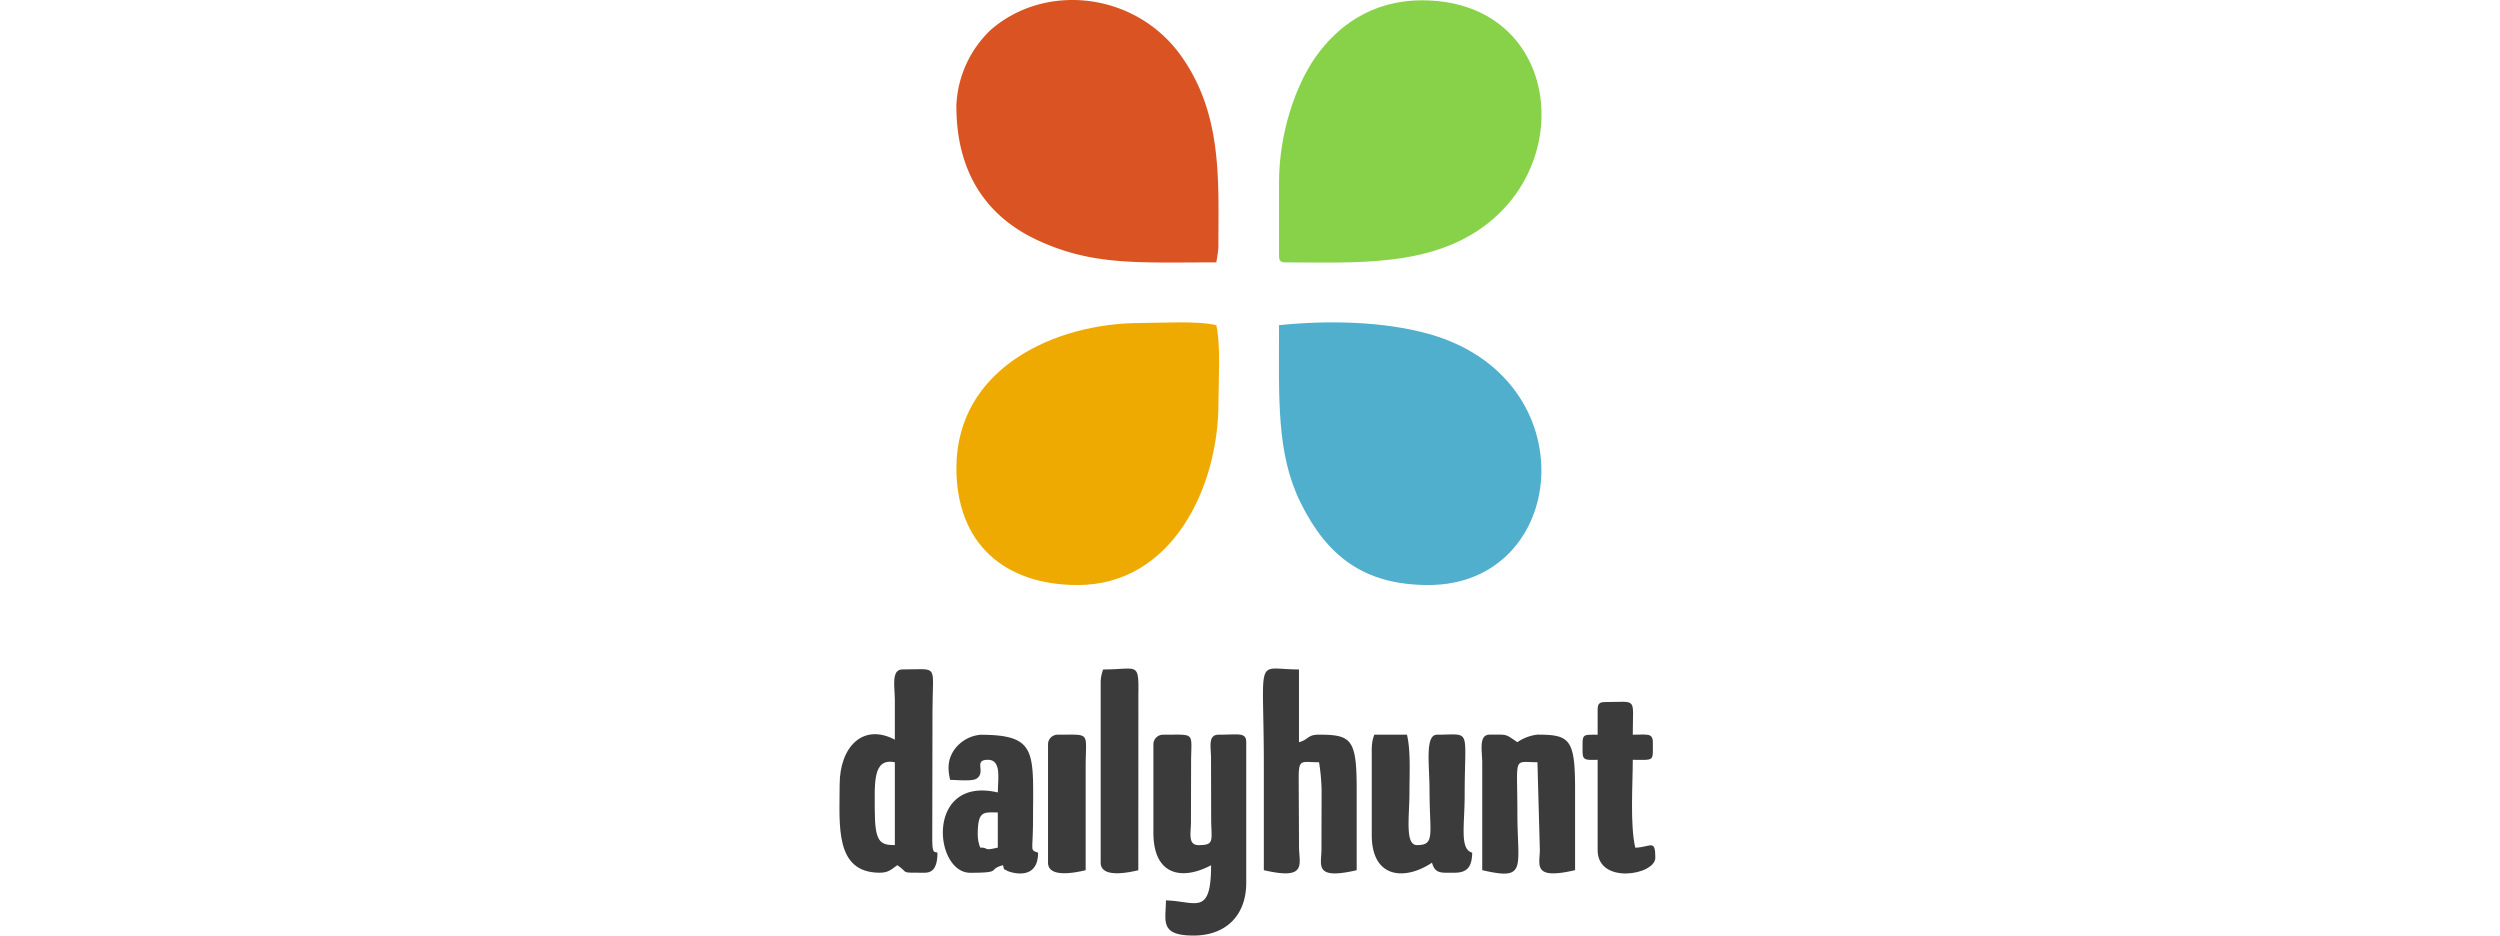 <svg xmlns="http://www.w3.org/2000/svg" width="481" height="180" viewBox="0 0 481 180">
    <defs>
        <clipPath id="clip-path">
            <path id="Rectangle_6394" d="M0 0H481V180H0z"/>
        </clipPath>
        <style>
            .cls-6{fill-rule:evenodd;fill:#3b3b3b}
        </style>
    </defs>
    <g id="_27_OrderNow" clip-path="url(#clip-path)">
        <g id="Group_68528" transform="translate(-103.488 -730)">
            <g id="Group_68245" fill-rule="evenodd" transform="translate(287.487 730)">
                <path id="Path_109084" fill="#efaa01" d="M955 5279.379c0 14.433 9.153 22.5 23.338 22.5 18.094 0 27.082-18.673 27.082-35 0-4.229.472-11.173-.413-15-3.8-.886-10.405-.414-14.586-.414-16.452 0-35.42 8.7-35.42 27.92z" transform="translate(-954.988 -5189.319)"/>
                <path id="Path_109085" fill="#87d248" d="M6211 40.007v14.161c0 .957.3 1.252 1.252 1.252 13.44 0 27.8.968 38.585-7.252C6268.529 34.692 6264.065 5 6238.507 5c-9.78 0-16.346 5.079-20.42 10.83-3.9 5.5-7.087 14.751-7.087 24.165z" transform="translate(-6148.912 -4.936)"/>
                <path id="Path_109086" fill="#50afcd" d="M6209.312 5251.667c0 14.031-.555 24.649 4.157 34.168 5.079 10.275 12.2 15.826 24.589 15.826 26.976 0 30.908-39.743 0-48.329-8.758-2.432-19.452-2.632-28.746-1.665z" transform="translate(-6147.224 -5189.102)"/>
                <path id="Path_109087" fill="#d95422" d="M954.012 20.114c0 12 5.185 20.869 15.543 25.7 10.677 4.972 19.393 4.3 34.452 4.3a23.11 23.11 0 0 0 .413-2.917c0-12.815.827-25.428-7.074-36.672-8.752-12.448-26.267-14.338-36.778-5.1A21.268 21.268 0 0 0 954 20.114z" transform="translate(-954 0.37)"/>
            </g>
            <g id="Group_68244" transform="translate(265 858.615)">
                <path id="Path_109088" d="M4412 12597.459v16.906c0 8.308 5.543 9.226 11.1 6.282 0 9.924-3.012 6.885-8.692 6.762 0 3.888-1.314 6.763 5.311 6.763 6.229 0 10.144-3.874 10.144-10.143v-27.05c0-1.971-1.52-1.451-5.311-1.451-2.04 0-1.506 2.177-1.465 4.326l.027 12.1c.055 4.025.644 4.819-2.423 4.819-2.039 0-1.506-2.177-1.464-4.326l.027-12.1c.069-5.365.794-4.818-5.325-4.818a1.855 1.855 0 0 0-1.929 1.93z" class="cls-6" transform="translate(-4351.598 -12582.786)"/>
                <path id="Path_109089" d="M6.259 11706.134c0-5.039-.452-10.088 3.86-9.171v15.932c-2.847 0-3.86-.589-3.86-6.761zm3.86-13.524c-6.064-3.216-10.622 1.273-10.622 8.691 0 7.791-1 16.906 7.72 16.906 1.78 0 2.341-.753 3.381-1.451 2.341 1.575.246 1.451 5.311 1.451 1.944 0 2.409-1.753 2.409-3.86-.657-.261-1.054.409-1-3.34l.041-23.7c0-9.458 1.383-8.211-5.79-8.211-2.2 0-1.465 3.419-1.451 5.787.014 2.576 0 5.149 0 7.734z" class="cls-6" transform="translate(0.538 -11678.911)"/>
                <path id="Path_109090" d="M5951.99 11707.913c8.336 1.945 6.817-1.095 6.776-4.339l-.066-13.574c.028-3.587.547-2.848 3.915-2.848a38.682 38.682 0 0 1 .493 5.3l-.027 11.62c-.055 2.958-1.342 5.736 6.776 3.847v-15.455c.014-9.746-.986-10.621-7.242-10.621-2.286 0-1.93.932-3.86 1.452v-14c-8.61 0-6.762-3.271-6.762 18.356v20.272z" class="cls-6" transform="translate(-5870.344 -11669.107)"/>
                <path id="Path_109091" d="M7481 12598.619v16.9c0 8.406 6.421 8.776 11.594 5.313.589 2.2 1.807 1.929 4.354 1.929 2.574 0 3.326-1.3 3.381-3.86-2.451-.657-1.451-5.215-1.451-11.1 0-13.1 1.423-11.594-5.311-11.594-2.381 0-1.451 5.886-1.451 10.623 0 8.541 1.163 10.621-2.409 10.621-2.369 0-1.451-5.488-1.451-10.144 0-3.887.26-7.938-.479-11.1h-6.283a7.093 7.093 0 0 0-.479 2.409z" class="cls-6" transform="translate(-7378.587 -12583.467)"/>
                <path id="Path_109092" d="M9025.064 12624.664c8.748 2.041 6.762-.368 6.762-11.1 0-11.034-.9-9.665 3.86-9.665l.465 16.92c-.054 2.955-1.34 5.734 6.776 3.845v-15.454c.014-9.745-.986-10.622-7.241-10.622a8.473 8.473 0 0 0-3.86 1.45c-2.437-1.628-1.793-1.45-5.31-1.45-2.163 0-1.48 3-1.452 5.312z" class="cls-6" transform="translate(-8901.394 -12585.86)"/>
                <path id="Path_109093" d="M1459.48 12620.3c0-4.777 1.082-4.354 3.86-4.354v6.762c-3.011.7-1.533 0-3.381 0a7.1 7.1 0 0 1-.479-2.408zm-5.311-10.623c1.191 0 4.2.329 5.078-.233 1.916-1.259-.684-3.626 2.177-3.626 2.656 0 1.93 3.572 1.93 6.282-13.908-3.244-12.374 15.454-5.311 15.454 6.393 0 3.189-.628 6.283-1.451.411 1.122-.178.493.849 1.082.383.22 5.913 2.177 5.913-3.49-1.629-.657-.986.041-.972-6.282.027-13.073.958-16.413-10.143-16.413a6.98 6.98 0 0 0-4.941 2.792c-1.341 1.89-1.369 3.7-.862 5.9z" class="cls-6" transform="translate(-1432.876 -12588.245)"/>
                <path id="Path_109094" d="M3671 11673.061v34.768c0 3.066 5.489 1.862 7.241 1.451l.014-33.811c.082-6.394-.137-4.818-6.776-4.818a7.106 7.106 0 0 0-.479 2.41z" class="cls-6" transform="translate(-3620.742 -11670.46)"/>
                <path id="Path_109095" d="M10446.475 12138.551v4.833c-3.175 0-2.9-.205-2.9 3.381 0 1.711.946 1.45 2.9 1.45v17.386c0 6.667 11.1 4.8 11.1 1.45 0-3.709-.917-2-3.86-1.93-1.025-4.407-.48-12.059-.48-16.906 4.244 0 3.861.411 3.861-3.381 0-1.833-1.122-1.45-3.861-1.45 0-7.352 1.015-6.283-5.31-6.283-1.108-.001-1.45.341-1.45 1.45z" class="cls-6" transform="translate(-10300.601 -12130.642)"/>
                <path id="Path_109096" d="M2931 12600.9v22.694c0 3.067 5.489 1.862 7.242 1.45v-20.285c.041-6.379.985-5.789-5.312-5.789a1.855 1.855 0 0 0-1.93 1.93z" class="cls-6" transform="translate(-2890.871 -12586.23)"/>
            </g>
        </g>
    </g>
</svg>
